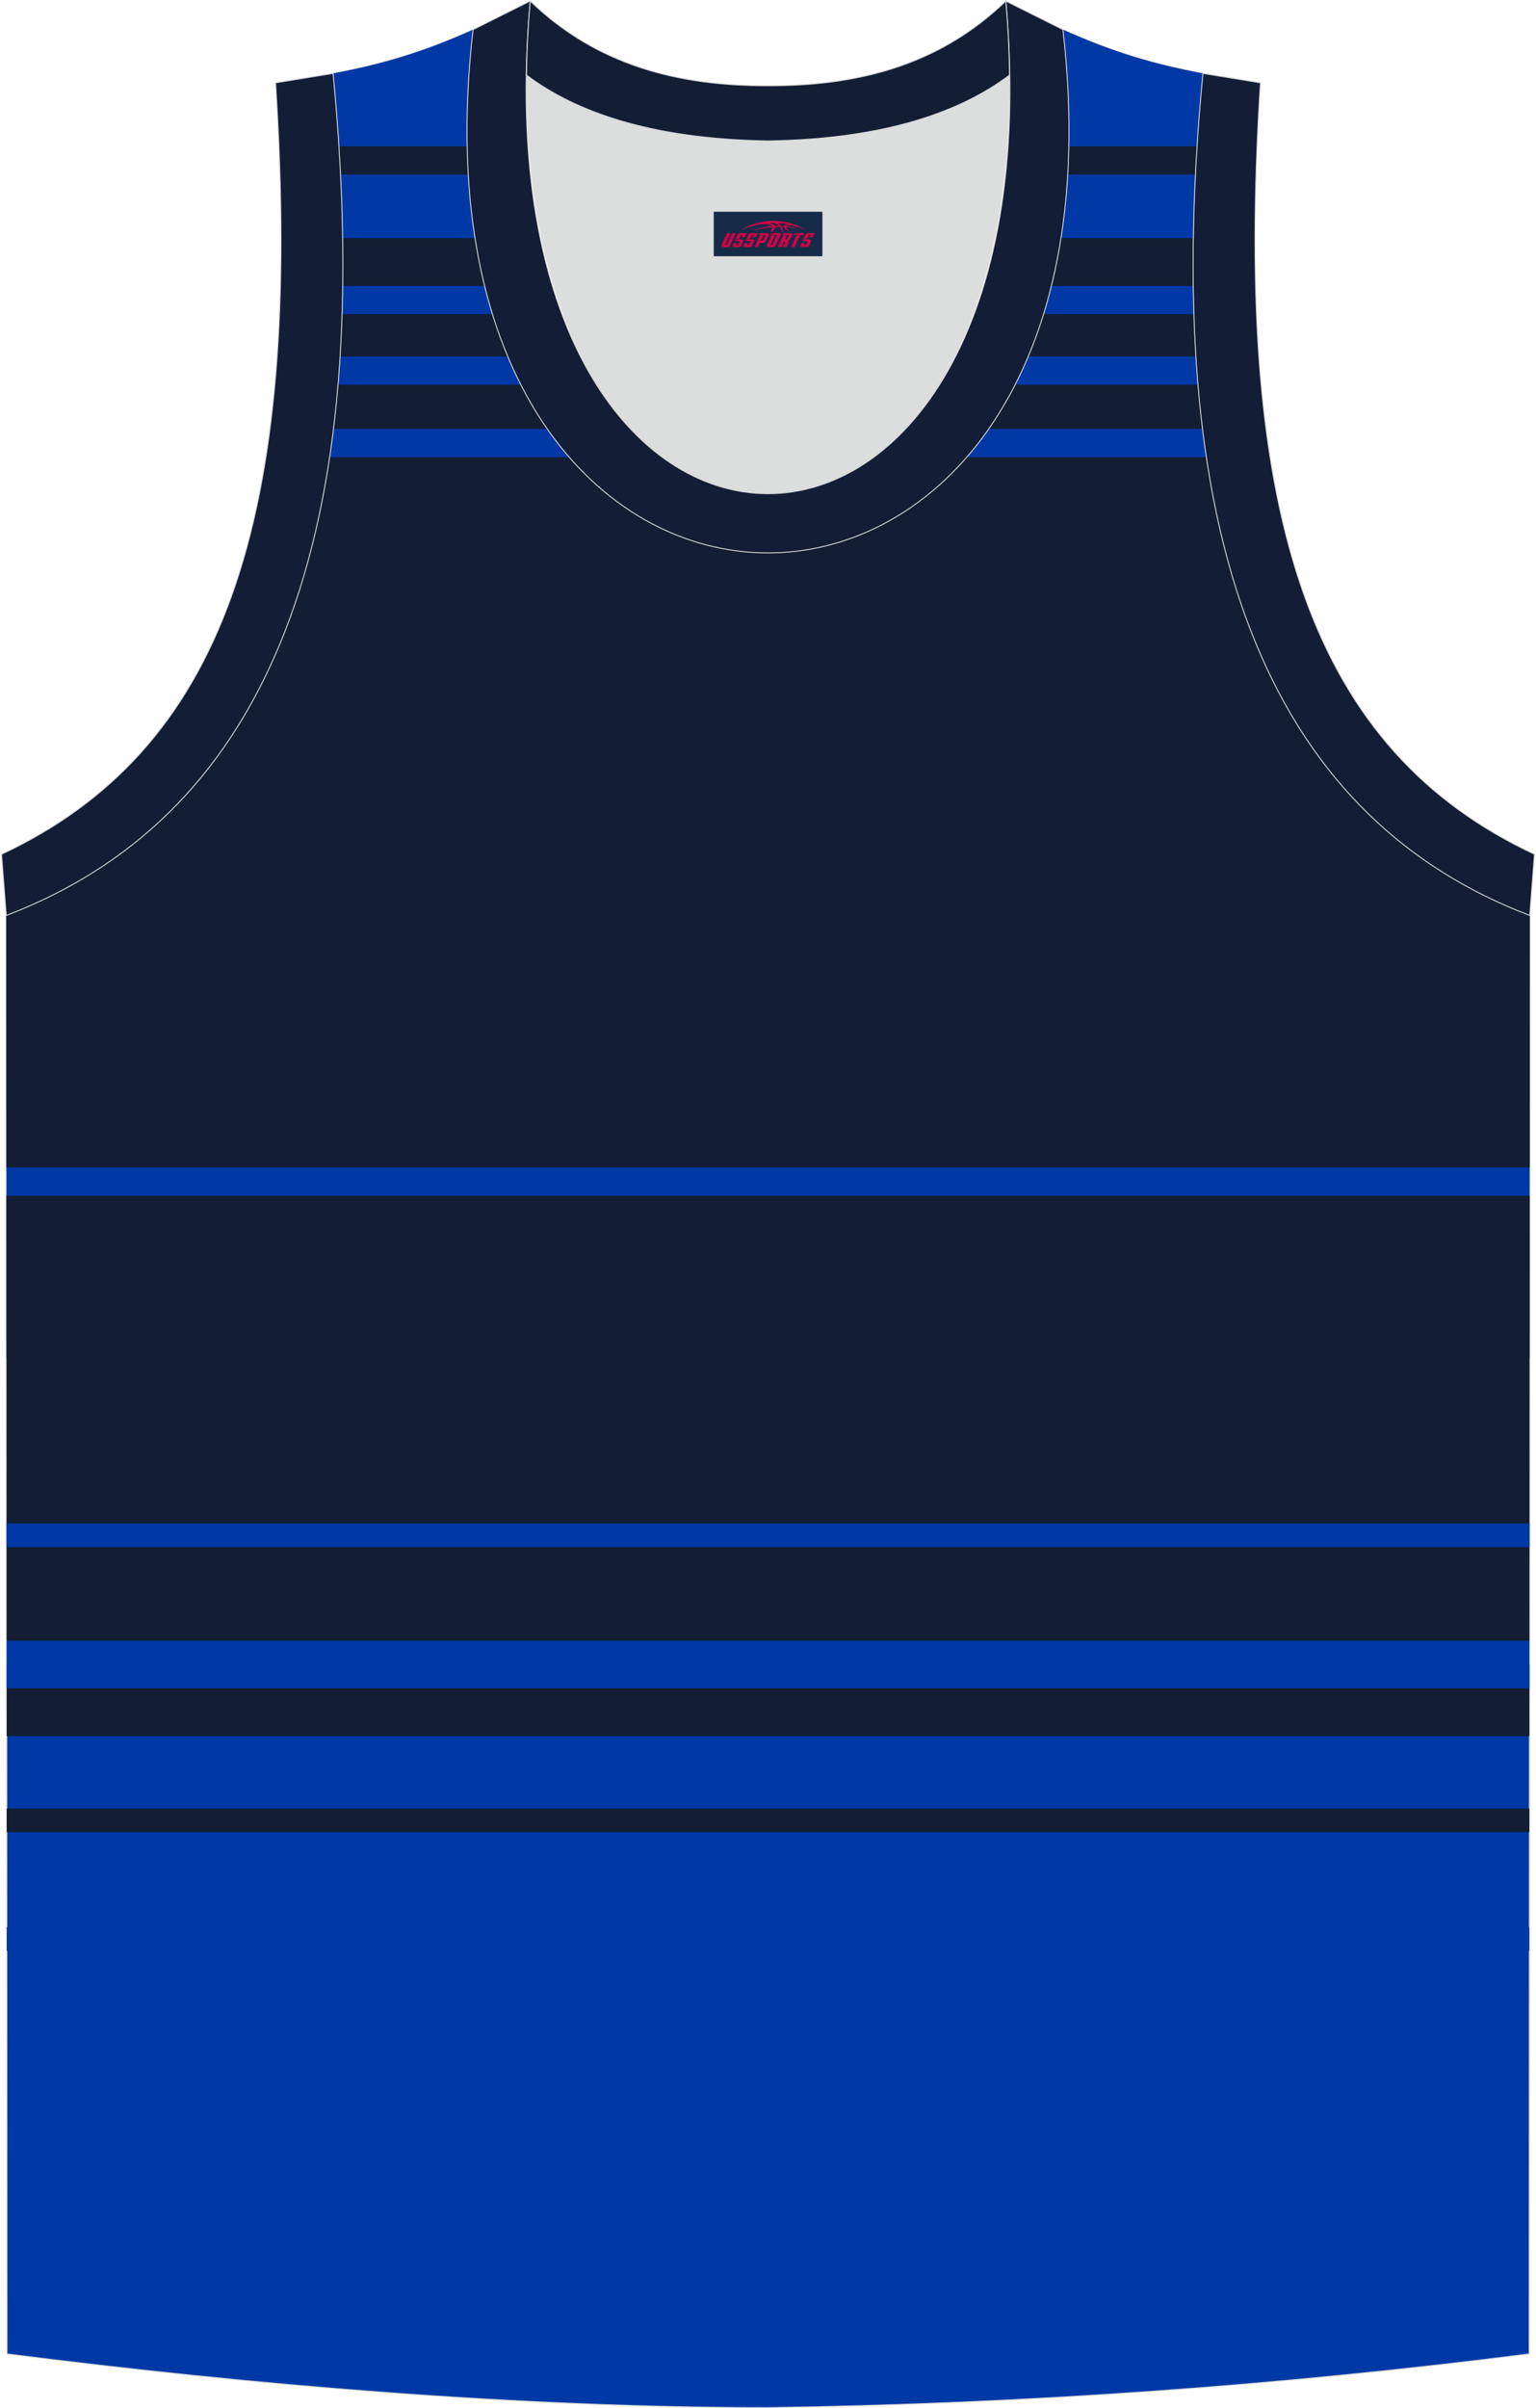 <?xml version="1.0" encoding="utf-8"?>
<!-- Generator: Adobe Illustrator 22.0.0, SVG Export Plug-In . SVG Version: 6.00 Build 0)  -->
<svg xmlns="http://www.w3.org/2000/svg" xmlns:xlink="http://www.w3.org/1999/xlink" version="1.1" id="图层_1" x="0px" y="0px" width="339.31px" height="531.66px" viewBox="0 0 339.31 531.66" enable-background="new 0 0 339.31 531.66" xml:space="preserve">
<g>
	<path fill="#0039A6" stroke="#D3D4D5" stroke-width="0.216" stroke-miterlimit="22.926" d="M169.64,531.55c0.02,0,0.03,0,0.05,0   H169.64L169.64,531.55L169.64,531.55z M169.69,531.55c57.39-0.83,113.35-4.88,168.11-11.86l0.14-317.59   c-54.54-20.78-82.67-77.26-72.2-185.9l0.02,0c-10.65-2-19.74-4.62-30.93-9.66c17.79,154.04-148.1,154.04-130.31,0   c-11.18,5.04-20.27,7.66-30.93,9.66l0.02,0c10.47,108.64-17.66,165.11-72.2,185.9l0.14,317.59   C55.84,526.62,114.97,531.55,169.69,531.55z"/>
	<path fill="#0039A6" d="M337.89,299.84H1.44l-0.04-97.73c54.54-20.78,82.68-77.26,72.2-185.9l-0.02,0   c10.65-2,19.74-4.62,30.93-9.66c-17.79,154.04,148.1,154.04,130.31,0c11.18,5.04,20.28,7.66,30.93,9.66l-0.02,0   c-10.47,108.64,17.66,165.11,72.2,185.9L337.89,299.84z"/>
	<path fill="#131D34" d="M75.71,52.58h29.25c0.57,3.65,1.28,7.17,2.11,10.53H75.73C75.77,59.67,75.76,56.15,75.71,52.58L75.71,52.58   z M234.37,52.58h29.25c-0.06,3.58-0.07,7.09-0.02,10.53h-31.34C233.09,59.74,233.79,56.23,234.37,52.58L234.37,52.58z    M337.84,404.51l0-5.23H1.48l0,5.23H337.84L337.84,404.51z M337.85,383.3l0.01-15.79H1.47l0.01,15.79H337.85L337.85,383.3z    M337.86,362.28l0.04-98.29H1.42l0.04,98.29H337.86L337.86,362.28z M337.91,257.74l0.02-55.63   c-38.04-14.5-63.23-46.36-71.44-101.17h-52.94c-24.47,28.15-63.3,28.15-87.77,0H72.83c-8.21,54.81-33.4,86.68-71.44,101.17   l0.03,55.63L337.91,257.74L337.91,257.74z M265.64,94.7c-0.39-3.18-0.73-6.42-1.01-9.75h-40.38c-1.79,3.5-3.75,6.74-5.85,9.75   H265.64L265.64,94.7z M264.18,78.71c-0.19-3.06-0.33-6.18-0.44-9.36h-33.23c-1.01,3.27-2.14,6.39-3.39,9.36H264.18L264.18,78.71z    M264.08,38.54c0.1-2.06,0.22-4.14,0.35-6.24H236.1c-0.04,2.12-0.12,4.2-0.24,6.24H264.08L264.08,38.54z M120.92,94.7   c-2.1-3.01-4.06-6.25-5.85-9.75H74.69c-0.28,3.32-0.62,6.57-1.01,9.75H120.92L120.92,94.7z M112.2,78.71   c-1.25-2.97-2.38-6.09-3.39-9.36H75.58c-0.1,3.18-0.25,6.3-0.44,9.36H112.2L112.2,78.71z M103.46,38.54   c-0.12-2.04-0.2-4.12-0.24-6.24H74.89c0.13,2.1,0.25,4.18,0.35,6.24H103.46z"/>
	<polygon fill="#0039A6" points="1.45,336.33 337.87,336.33 337.87,341.56 1.46,341.56  "/>
	<rect x="1.49" y="425.46" fill="#0039A6" width="336.34" height="5.23"/>
	<polygon fill="#0039A6" points="1.46,362.28 337.86,362.28 337.86,372.73 1.47,372.73  "/>
	<path fill="#DCDDDD" d="M169.66,31.12c26.46-0.42,42.93-6.7,53.3-14.5c0.02-0.06,0.03-0.12,0.05-0.17   c1.15,124.1-107.84,124.1-106.69,0c0.02,0.06,0.03,0.12,0.05,0.18C126.73,24.42,143.21,30.7,169.66,31.12z"/>
	<path fill="#131D35" stroke="#D3D4D5" stroke-width="0.216" stroke-miterlimit="22.926" d="M1.38,202.11   c54.54-20.78,82.67-77.26,72.2-185.9l-12.71,2.07c6.3,97.7-12.01,147.57-60.53,170.32L1.38,202.11z"/>
	<path fill="#131D35" stroke="#D3D4D5" stroke-width="0.216" stroke-miterlimit="22.926" d="M117.13,0.23   c-12.98,145.02,118.04,145.02,105.06,0l12.62,6.31c17.79,154.04-148.1,154.04-130.31,0L117.13,0.23z"/>
	<path fill="#131D34" stroke="#D3D4D5" stroke-width="0.216" stroke-miterlimit="22.926" d="M117.13,0.23   c14.82,14.3,32.93,18.75,52.53,18.7c19.61,0.05,37.71-4.4,52.53-18.7c0.5,5.62,0.77,11.02,0.82,16.2   c-0.02,0.06-0.03,0.13-0.05,0.19c-10.37,7.8-26.84,14.08-53.3,14.5c-26.46-0.42-42.93-6.7-53.3-14.5   c-0.02-0.06-0.04-0.13-0.05-0.19C116.36,11.25,116.63,5.86,117.13,0.23z"/>
	<path fill="#131D35" stroke="#D3D4D5" stroke-width="0.216" stroke-miterlimit="22.926" d="M337.93,202.11   c-54.54-20.78-82.67-77.26-72.2-185.9l12.71,2.07c-6.3,97.7,12.01,147.57,60.53,170.32L337.93,202.11z"/>
	
</g>
<g id="tag_logo">
	<rect y="46.75" fill="#162B48" width="24" height="9.818" x="157.67"/>
	<g>
		<path fill="#D30044" d="M173.63,49.94l0.005-0.011c0.131-0.311,1.085-0.262,2.351,0.071c0.715,0.24,1.44,0.54,2.193,0.9    c-0.218-0.147-0.447-0.289-0.682-0.42l0.011,0.005l-0.011-0.005c-1.478-0.845-3.218-1.418-5.1-1.62    c-1.282-0.115-1.658-0.082-2.411-0.055c-2.449,0.142-4.68,0.905-6.458,2.095c1.26-0.638,2.722-1.075,4.195-1.336    c1.467-0.18,2.476-0.033,2.771,0.344c-1.691,0.175-3.469,0.633-4.555,1.075c1.156-0.338,2.967-0.665,4.647-0.813    c0.016,0.251-0.115,0.567-0.415,0.96h0.475c0.376-0.382,0.584-0.725,0.595-1.004c0.333-0.022,0.66-0.033,0.971-0.033    C172.46,50.38,172.67,50.73,172.87,51.12h0.262c-0.125-0.344-0.295-0.687-0.518-1.036c0.207,0,0.393,0.005,0.567,0.011    c0.104,0.267,0.496,0.66,1.058,1.025h0.245c-0.442-0.365-0.753-0.753-0.835-1.004c1.047,0.065,1.696,0.224,2.885,0.513    C175.45,50.2,174.71,50.03,173.63,49.94z M171.19,49.85c-0.164-0.295-0.655-0.485-1.402-0.551    c0.464-0.033,0.922-0.055,1.364-0.055c0.311,0.147,0.589,0.344,0.84,0.589C171.73,49.83,171.46,49.84,171.19,49.85z M173.17,49.9c-0.224-0.016-0.458-0.027-0.715-0.044c-0.147-0.202-0.311-0.398-0.502-0.6c0.082,0,0.164,0.005,0.24,0.011    c0.72,0.033,1.429,0.125,2.138,0.273C173.66,49.5,173.28,49.66,173.17,49.9z"/>
		<path fill="#D30044" d="M160.59,51.48L159.42,54.03C159.24,54.4,159.51,54.54,159.99,54.54l0.873,0.005    c0.115,0,0.251-0.049,0.327-0.175l1.342-2.891H161.75L160.53,54.11H160.36c-0.147,0-0.185-0.033-0.147-0.125l1.156-2.504H160.59L160.59,51.48z M162.45,52.83h1.271c0.36,0,0.584,0.125,0.442,0.425L163.69,54.29C163.59,54.51,163.32,54.54,163.09,54.54H162.17c-0.267,0-0.442-0.136-0.349-0.333l0.235-0.513h0.742L162.62,54.07C162.6,54.12,162.64,54.13,162.7,54.13h0.18    c0.082,0,0.125-0.016,0.147-0.071l0.376-0.813c0.011-0.022,0.011-0.044-0.055-0.044H162.28L162.45,52.83L162.45,52.83z M163.27,52.76h-0.78l0.475-1.025c0.098-0.218,0.338-0.256,0.578-0.256H164.99L164.6,52.32L163.82,52.44l0.262-0.562H163.79c-0.082,0-0.12,0.016-0.147,0.071L163.27,52.76L163.27,52.76z M164.86,52.83L164.69,53.2h1.069c0.06,0,0.06,0.016,0.049,0.044    L165.43,54.06C165.41,54.11,165.37,54.13,165.29,54.13H165.11c-0.055,0-0.104-0.011-0.082-0.06l0.175-0.376H164.46L164.23,54.21C164.13,54.4,164.31,54.54,164.58,54.54h0.916c0.24,0,0.502-0.033,0.605-0.251l0.475-1.031c0.142-0.3-0.082-0.425-0.442-0.425H164.86L164.86,52.83z M165.67,52.76l0.371-0.818c0.022-0.055,0.06-0.071,0.147-0.071h0.295L166.22,52.43l0.791-0.115l0.387-0.845H165.95c-0.24,0-0.48,0.038-0.578,0.256L164.9,52.76L165.67,52.76L165.67,52.76z M168.07,53.22h0.278c0.087,0,0.153-0.022,0.202-0.115    l0.496-1.075c0.033-0.076-0.011-0.12-0.125-0.12H167.52l0.431-0.431h1.522c0.355,0,0.485,0.153,0.393,0.355l-0.676,1.445    c-0.06,0.125-0.175,0.333-0.644,0.327l-0.649-0.005L167.46,54.54H166.68l1.178-2.558h0.785L168.07,53.22L168.07,53.22z     M170.66,54.03c-0.022,0.049-0.06,0.076-0.142,0.076h-0.191c-0.082,0-0.109-0.027-0.082-0.076l0.944-2.051h-0.785l-0.987,2.138    c-0.125,0.273,0.115,0.415,0.453,0.415h0.72c0.327,0,0.649-0.071,0.769-0.322l1.085-2.384c0.093-0.202-0.06-0.355-0.415-0.355    h-1.533l-0.431,0.431h1.38c0.115,0,0.164,0.033,0.131,0.104L170.66,54.03L170.66,54.03z M173.38,52.9h0.278    c0.087,0,0.158-0.022,0.202-0.115l0.344-0.753c0.033-0.076-0.011-0.12-0.125-0.12h-1.402l0.425-0.431h1.527    c0.355,0,0.485,0.153,0.393,0.355l-0.529,1.124c-0.044,0.093-0.147,0.18-0.393,0.18c0.224,0.011,0.256,0.158,0.175,0.327    l-0.496,1.075h-0.785l0.54-1.167c0.022-0.055-0.005-0.087-0.104-0.087h-0.235L172.61,54.54h-0.785l1.178-2.558h0.785L173.38,52.9L173.38,52.9z M175.95,51.99L174.77,54.54h0.785l1.184-2.558H175.95L175.95,51.99z M177.46,51.92l0.202-0.431h-2.1l-0.295,0.431    H177.46L177.46,51.92z M177.44,52.83h1.271c0.36,0,0.584,0.125,0.442,0.425l-0.475,1.031c-0.104,0.218-0.371,0.251-0.605,0.251    h-0.916c-0.267,0-0.442-0.136-0.349-0.333l0.235-0.513h0.742L177.61,54.07c-0.022,0.049,0.022,0.06,0.082,0.06h0.18    c0.082,0,0.125-0.016,0.147-0.071l0.376-0.813c0.011-0.022,0.011-0.044-0.049-0.044h-1.069L177.44,52.83L177.44,52.83z     M178.25,52.76H177.47l0.475-1.025c0.098-0.218,0.338-0.256,0.578-0.256h1.451l-0.387,0.845l-0.791,0.115l0.262-0.562h-0.295    c-0.082,0-0.12,0.016-0.147,0.071L178.25,52.76z"/>
	</g>
</g>
</svg>